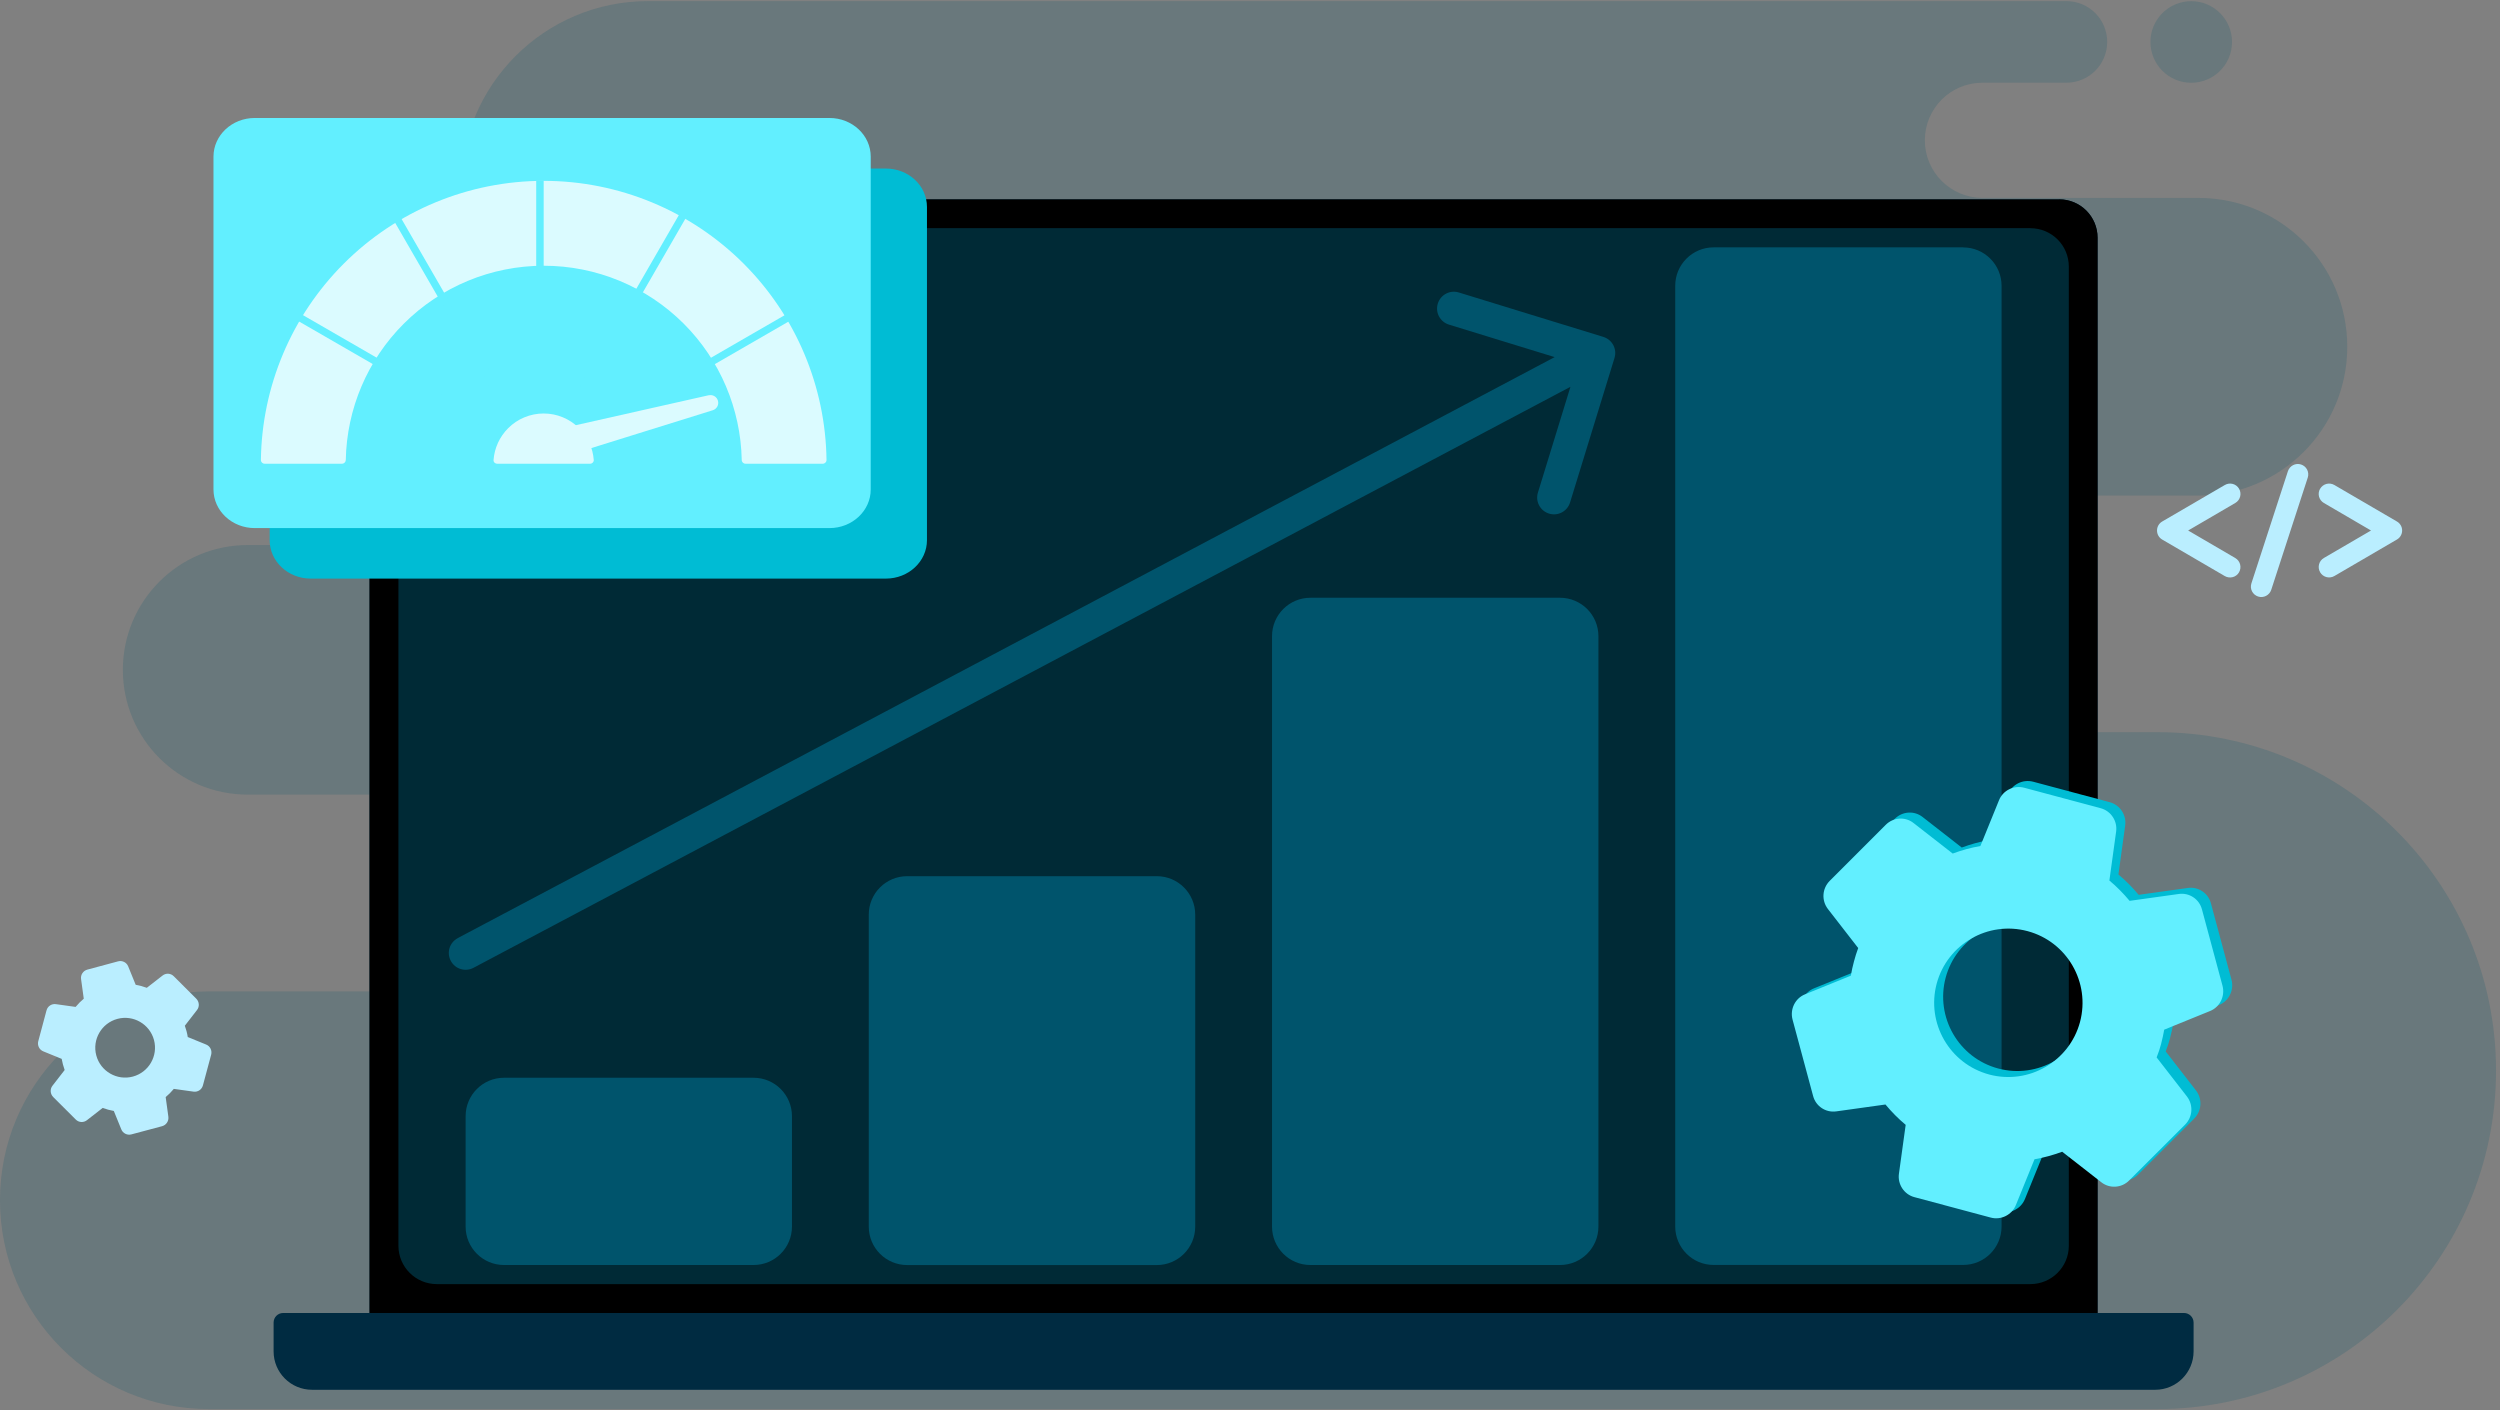 <?xml version="1.0" encoding="UTF-8"?>
<svg id="Laag_1" data-name="Laag 1" xmlns="http://www.w3.org/2000/svg" width="156.99mm" height="88.55mm" xmlns:xlink="http://www.w3.org/1999/xlink" viewBox="0 0 445 251">
  <rect x="0" y="0" width="445" height="251" fill="#808080" stroke="none"/>
  <defs>
    <clipPath id="clippath">
      <rect width="445" height="251" style="fill: none; stroke-width: 0px;"/>
    </clipPath>
  </defs>
  <g style="clip-path: url(#clippath);">
    <g>
      <path d="m360.52,35.23h30.8c14.63,0,26.49,11.86,26.49,26.49s-11.86,26.49-26.49,26.49h-32.47c-13.21,0-23.92.71-23.92,13.92,0,4.71,1.36,9.11,3.72,12.82h-48.56c.27,1.38.41,2.81.41,4.27,0,4.05-1.08,7.84-2.97,11.11h96.53c33.27,0,60.23,26.97,60.23,60.24s-26.97,60.24-60.23,60.24H37.17c-20.53,0-37.17-16.64-37.17-37.17s16.64-37.17,37.17-37.17h59.33c3.44-14.37,12.04-26.73,23.71-35.03H44.08c-12.27,0-22.21-9.95-22.21-22.21s9.95-22.21,22.21-22.21h32.3c-.22-1.25-.34-2.53-.34-3.85,0-12.03,9.76-11.79,21.79-11.79h5.74c-5.36-4.85-8.73-11.86-8.73-19.65,0-.63.02-1.26.07-1.88-7.84-6.1-12.88-15.62-12.88-26.32C82.02,15.12,96.94.2,115.34.2h252.48c4.01,0,7.26,3.25,7.26,7.26s-3.25,7.26-7.26,7.26h-14.95c-5.66,0-10.25,4.59-10.25,10.25s4.59,10.25,10.25,10.25h7.65Z" style="fill: rgba(0, 84, 108, .18); fill-rule: evenodd; stroke-width: 0px;"/>
      <path d="m390.04,14.73c-4.01,0-7.26-3.25-7.26-7.26s3.25-7.26,7.26-7.26,7.26,3.25,7.26,7.26-3.25,7.26-7.26,7.26Z" style="fill: rgba(0, 84, 108, .18); stroke-width: 0px;"/>
      <path d="m33.21,183.57c-.09-.34-.19-.66-.31-.99l2.17-2.8c.47-.6.41-1.46-.13-2.01l-4.01-4c-.54-.55-1.4-.6-2-.12l-2.8,2.18c-.64-.24-1.31-.42-1.98-.54l-1.33-3.27c-.28-.71-1.06-1.1-1.8-.9l-5.47,1.47c-.75.2-1.23.93-1.12,1.68l.48,3.5c-.53.44-1.01.93-1.45,1.46l-3.51-.49c-.75-.11-1.47.36-1.67,1.11l-1.47,5.49c-.19.74.18,1.51.89,1.8l3.28,1.34c.06.33.13.66.22.99.09.34.19.66.31.99l-2.17,2.8c-.47.6-.41,1.46.13,2.01l4.01,4c.54.55,1.4.6,2,.12l2.8-2.18c.64.24,1.31.42,1.98.54l1.33,3.27c.28.71,1.06,1.1,1.8.9l5.47-1.46c.73-.2,1.21-.92,1.11-1.68l-.48-3.5c.53-.44,1.01-.93,1.45-1.46l3.51.49c.75.11,1.47-.36,1.67-1.11l1.47-5.47c.19-.74-.18-1.51-.89-1.8l-3.28-1.34c-.05-.35-.12-.68-.21-1.01Zm-9.56,8.06c-2.83.76-5.75-.93-6.51-3.76-.76-2.83.93-5.75,3.76-6.51,2.83-.76,5.75.93,6.51,3.76.76,2.83-.93,5.75-3.76,6.51Z" style="fill: #baeeff; stroke-width: 0px;"/>
      <path d="m366.54,35.49H72.62c-3.77,0-6.84,3.06-6.84,6.84v191.39c0,3.77,3.06,6.83,6.84,6.83h293.92c3.77,0,6.83-3.06,6.83-6.83V42.32c0-3.78-3.06-6.84-6.83-6.84Z" style="fill: #002b41; stroke-width: 0px;"/>
      <path d="m366.54,35.49H72.62c-3.77,0-6.84,3.06-6.84,6.84v191.39c0,3.77,3.06,6.83,6.84,6.83h293.92c3.77,0,6.83-3.06,6.83-6.83V42.32c0-3.78-3.06-6.84-6.83-6.84Z" style="stroke-width: 0px;"/>
      <path d="m48.7,235.42c0-.95.76-1.71,1.71-1.71h338.34c.94,0,1.71.76,1.71,1.71v5.13c0,3.77-3.06,6.83-6.83,6.83H55.54c-3.78,0-6.84-3.06-6.84-6.83v-5.13Z" style="fill: #002b41; stroke-width: 0px;"/>
      <path d="m361.41,40.61H77.75c-3.77,0-6.83,3.06-6.83,6.83v174.3c0,3.77,3.06,6.83,6.83,6.83h283.66c3.77,0,6.84-3.06,6.84-6.83V47.45c0-3.78-3.06-6.83-6.84-6.83Z" style="fill: rgba(0, 84, 108, .5); stroke-width: 0px;"/>
      <path d="m134.14,191.84h-44.43c-3.77,0-6.83,3.06-6.83,6.84v19.65c0,3.78,3.06,6.84,6.83,6.84h44.43c3.77,0,6.83-3.06,6.83-6.84v-19.65c0-3.78-3.06-6.84-6.83-6.84Z" style="fill: #00546c; stroke-width: 0px;"/>
      <path d="m205.91,155.96h-44.43c-3.78,0-6.84,3.06-6.84,6.84v55.54c0,3.78,3.06,6.84,6.84,6.84h44.43c3.78,0,6.84-3.06,6.84-6.84v-55.54c0-3.77-3.06-6.84-6.84-6.84Z" style="fill: #00546c; stroke-width: 0px;"/>
      <path d="m277.68,106.4h-44.43c-3.77,0-6.83,3.06-6.83,6.84v105.09c0,3.78,3.06,6.84,6.83,6.84h44.43c3.78,0,6.84-3.06,6.84-6.84v-105.09c0-3.78-3.06-6.84-6.84-6.84Z" style="fill: #00546c; stroke-width: 0px;"/>
      <path d="m349.45,44.03h-44.43c-3.77,0-6.83,3.06-6.83,6.83v167.46c0,3.77,3.06,6.84,6.83,6.84h44.43c3.77,0,6.83-3.06,6.83-6.84V50.87c0-3.77-3.06-6.83-6.83-6.83Z" style="fill: #00546c; stroke-width: 0px;"/>
      <path d="m81.48,166.99c-1.46.77-2.02,2.58-1.24,4.04.77,1.46,2.58,2.02,4.04,1.24l-2.8-5.29Zm205.9-103.28c.49-1.58-.4-3.25-1.98-3.74l-25.73-7.91c-1.58-.49-3.25.4-3.74,1.98-.49,1.58.4,3.25,1.98,3.74l22.87,7.03-7.03,22.87c-.49,1.58.4,3.25,1.98,3.74,1.58.49,3.25-.4,3.74-1.98l7.91-25.72Zm-203.1,108.56l201.64-106.8-2.8-5.29-201.64,106.8,2.8,5.29Z" style="fill: #00546c; stroke-width: 0px;"/>
      <path d="m157.69,30H55.31c-4.04,0-7.31,3.06-7.31,6.84v59.31c0,3.78,3.27,6.84,7.31,6.84h102.38c4.04,0,7.31-3.06,7.31-6.84v-59.31c0-3.78-3.27-6.84-7.31-6.84Z" style="fill: #00bcd4; stroke-width: 0px;"/>
      <path d="m147.65,21H45.35c-4.06,0-7.35,3.08-7.35,6.88v59.24c0,3.8,3.29,6.88,7.35,6.88h102.29c4.06,0,7.35-3.08,7.35-6.88V27.88c0-3.8-3.29-6.88-7.35-6.88Z" style="fill: #62efff; stroke-width: 0px;"/>
      <path d="m146.46,82.54c.37,0,.66-.3.66-.66-.17-13.12-5.46-25.65-14.74-34.94-9.44-9.44-22.25-14.75-35.6-14.75s-26.16,5.3-35.6,14.75c-9.29,9.29-14.57,21.83-14.74,34.94,0,.37.29.66.66.66h13.78c.37,0,.66-.3.67-.66.17-9.11,3.86-17.81,10.32-24.26,6.61-6.61,15.57-10.32,24.92-10.32s18.31,3.71,24.92,10.32c6.45,6.45,10.14,15.15,10.32,24.26,0,.37.3.66.67.66h13.78Z" style="fill: #dbfbff; stroke-width: 0px;"/>
      <path d="m96.44,81.83l49.1-28.35" style="fill: none; stroke: #62efff; stroke-width: 1.33px;"/>
      <path d="m97.18,81.83l-49.11-28.35" style="fill: none; stroke: #62efff; stroke-width: 1.33px;"/>
      <path d="m96.2,82.29l28.35-49.11" style="fill: none; stroke: #62efff; stroke-width: 1.33px;"/>
      <path d="m96.09,82.93l-27.39-47.43" style="fill: none; stroke: #62efff; stroke-width: 1.33px;"/>
      <path d="m96.11,82.5v-50.35" style="fill: none; stroke: #62efff; stroke-width: 1.33px;"/>
      <path d="m105.05,82.54c.37,0,.66-.3.64-.66-.16-2.13-1.07-4.14-2.6-5.66-1.68-1.68-3.95-2.62-6.32-2.62s-4.65.94-6.32,2.62c-1.52,1.52-2.44,3.53-2.6,5.66-.03.37.27.66.64.66h16.56Z" style="fill: #dbfbff; stroke-width: 0px;"/>
      <path d="m126.17,70.36c.72-.16,1.44.27,1.63.99.19.71-.21,1.45-.92,1.67l-27.54,8.58c-1.38.43-2.84-.38-3.22-1.77-.38-1.4.49-2.82,1.9-3.14l28.14-6.34Z" style="fill: #dbfbff; stroke-width: 0px;"/>
      <path d="m386.28,184.72c.23-.84.4-1.65.55-2.51l8.16-3.32c1.75-.7,2.7-2.64,2.22-4.48l-3.66-13.6c-.48-1.85-2.27-3.03-4.14-2.75l-8.73,1.22c-1.09-1.31-2.29-2.53-3.6-3.62l1.2-8.7c.27-1.88-.93-3.69-2.75-4.17l-13.6-3.64c-1.86-.5-3.8.47-4.5,2.23l-3.31,8.14c-1.68.29-3.33.75-4.93,1.34l-6.95-5.42c-1.48-1.18-3.62-1.05-4.97.31l-9.98,9.98c-1.34,1.36-1.48,3.47-.32,4.99l5.4,6.96c-.29.78-.54,1.57-.76,2.41-.22.84-.4,1.65-.55,2.51l-8.16,3.32c-1.75.7-2.7,2.64-2.22,4.48l3.66,13.6c.48,1.85,2.27,3.03,4.15,2.75l8.73-1.22c1.1,1.31,2.29,2.53,3.6,3.62l-1.2,8.7c-.27,1.88.93,3.69,2.75,4.17l13.6,3.64c1.82.49,3.76-.48,4.47-2.24l3.31-8.14c1.68-.29,3.33-.75,4.93-1.34l6.95,5.42c1.48,1.18,3.62,1.05,4.97-.31l9.97-9.95c1.34-1.36,1.48-3.47.32-4.99l-5.4-6.96c.33-.81.58-1.6.81-2.44Zm-30.61,5.47c-7.03-1.88-11.22-9.14-9.34-16.18,1.89-7.04,9.14-11.22,16.18-9.34,7.03,1.89,11.22,9.14,9.34,16.18-1.88,7.04-9.14,11.22-16.18,9.34Z" style="fill: #00bcd4; stroke-width: 0px;"/>
      <path d="m384.68,185.79c.22-.84.4-1.65.55-2.51l8.16-3.32c1.75-.7,2.7-2.64,2.22-4.48l-3.66-13.6c-.48-1.85-2.27-3.03-4.15-2.75l-8.73,1.22c-1.1-1.31-2.29-2.53-3.6-3.62l1.2-8.7c.27-1.88-.93-3.69-2.75-4.17l-13.6-3.64c-1.86-.5-3.8.47-4.5,2.23l-3.31,8.14c-1.68.29-3.33.75-4.93,1.34l-6.95-5.42c-1.48-1.18-3.62-1.05-4.97.31l-9.98,9.98c-1.34,1.36-1.48,3.47-.32,4.99l5.4,6.96c-.29.78-.54,1.57-.76,2.41-.23.84-.4,1.65-.55,2.51l-8.16,3.32c-1.75.7-2.7,2.64-2.22,4.48l3.66,13.6c.48,1.85,2.27,3.03,4.15,2.75l8.73-1.22c1.09,1.31,2.29,2.53,3.6,3.62l-1.2,8.7c-.27,1.88.93,3.69,2.75,4.17l13.6,3.64c1.82.49,3.76-.48,4.47-2.24l3.31-8.14c1.68-.29,3.33-.75,4.93-1.34l6.95,5.42c1.48,1.18,3.63,1.05,4.97-.31l9.97-9.95c1.34-1.36,1.48-3.47.32-4.99l-5.4-6.96c.33-.81.58-1.6.81-2.44Zm-30.61,5.47c-7.04-1.89-11.22-9.14-9.34-16.18,1.89-7.04,9.14-11.22,16.17-9.34,7.04,1.88,11.22,9.14,9.34,16.18-1.89,7.03-9.14,11.22-16.18,9.34Z" style="fill: #62efff; stroke-width: 0px;"/>
      <path d="m398.55,86.99c.52.89.22,2.02-.67,2.54l-8.39,4.9,8.39,4.9c.89.52,1.18,1.65.67,2.54s-1.65,1.18-2.54.67l-11.14-6.5c-.57-.33-.92-.94-.92-1.61s.35-1.27.92-1.6l11.15-6.5c.89-.52,2.02-.22,2.54.67Z" style="fill: #baeeff; fill-rule: evenodd; stroke-width: 0px;"/>
      <path d="m409.59,82.68c.98.32,1.51,1.36,1.19,2.34l-6.5,19.97c-.32.97-1.37,1.51-2.34,1.19-.98-.32-1.51-1.37-1.19-2.34l6.5-19.97c.32-.97,1.37-1.51,2.34-1.19Z" style="fill: #baeeff; fill-rule: evenodd; stroke-width: 0px;"/>
      <path d="m412.98,86.99c-.52.89-.22,2.02.67,2.54l8.39,4.9-8.39,4.89c-.89.52-1.18,1.65-.67,2.54.52.89,1.65,1.19,2.54.67l11.14-6.5c.57-.33.92-.94.92-1.6s-.35-1.27-.92-1.6l-11.14-6.5c-.89-.52-2.02-.22-2.54.67Z" style="fill: #baeeff; fill-rule: evenodd; stroke-width: 0px;"/>
    </g>
  </g>
</svg>
